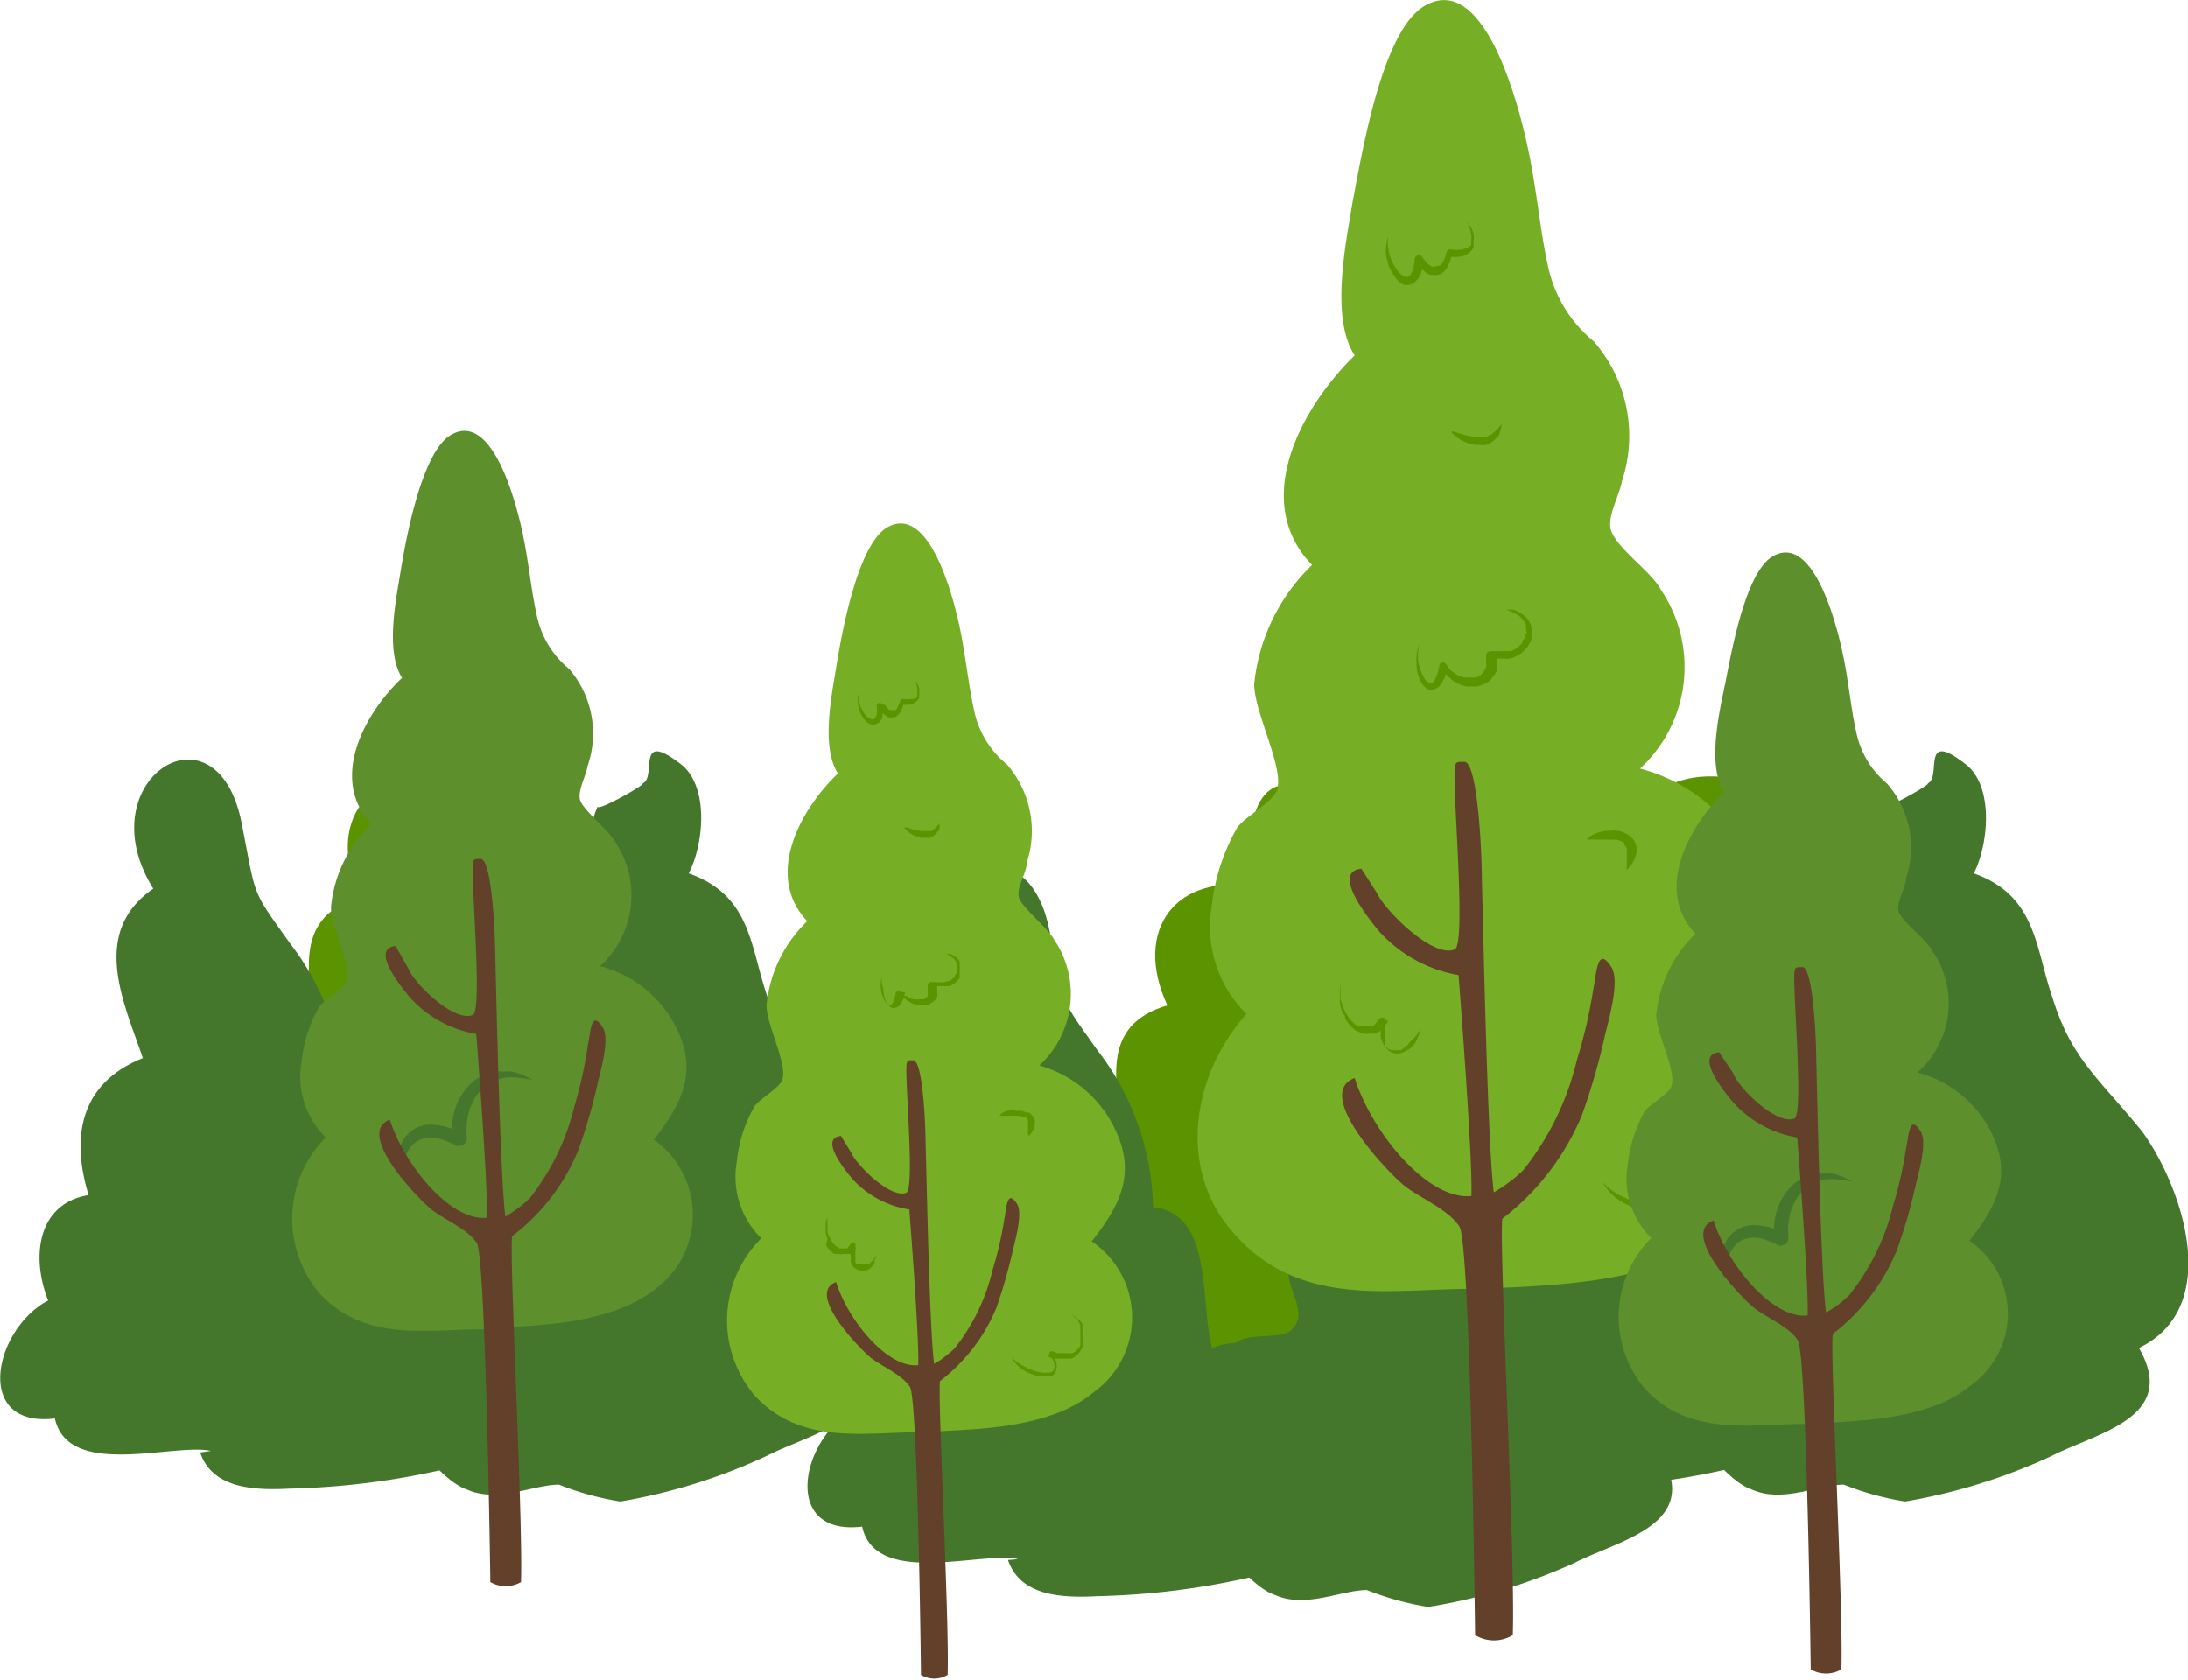 <svg id="圖層_1" data-name="圖層 1" xmlns="http://www.w3.org/2000/svg" viewBox="0 0 71.39 54.82"><defs><style>.cls-1{fill:#5c9300;}.cls-2{fill:#44772c;}.cls-3{fill:#76ae25;}.cls-4{fill:#63402a;}.cls-5{fill:#5d8f2d;}</style></defs><path class="cls-1" d="M8.4,41.55c.29-.85-2.4-3.89.41-4.72-1.42-1.43-.34-3.17,1.49-3.44-.26-1.67-.7-3.49,1.45-4.11-1.15-2.45.26-4.38,3-3.86-.56-1.14-.4-4.18,1.68-3.12.34.15,1.73,3.94,1.92,4.43.94,1.79,1,3.3,2.13,5.09.93,1.62,3.43,4.17,1.2,6.31,2.5-.31.86,3.48-.09,4.54-1.6,1.43-2.79,1.16-4.63,1.26-2.34.13-5.66.82-7-1.79Z"/><path class="cls-2" d="M12.77,44.5c-.92-1.46-.33-2.83,1.11-4.09.48-.53,1.68-.09,2-.61.48-.54-.42-1.49-.11-2,.76-1.39,1.74-1.95,2.18-3,.29-.85-.1-1.84.19-2.7.3-.68,1.62-1.09,1.6-1.43.41-1.7-1-2.63-.24-4.35,0,.17,1.63-.76,1.46-.75.5-.2-.27-1.84,1.32-.58.88.79.65,2.65.19,3.51,2.06.73,2,2.41,2.58,4.06.61,2,1.49,2.6,2.93,4.37,1.27,1.77,2.67,5.72-.11,7.06,1.3,2.27-1.36,2.76-2.83,3.51A18.61,18.61,0,0,1,20.24,49a9.32,9.32,0,0,1-2-.55c-.84,0-2,.61-3,.16-.86-.28-2-1.9-2.51-2.71Z"/><path class="cls-2" d="M6.88,47.35c-1.19-.27-4.65.93-5.09-1.06-2.67.32-2-2.91-.22-3.85C1,41,1.23,39.27,2.89,39c-.61-2-.21-3.68,1.77-4.47C4.05,32.73,2.92,30.44,5,29c-2.22-3.57,2.16-6.33,2.91-2,.46,2.33.28,2,1.55,3.78a8.64,8.64,0,0,1,1.8,5.1c2,.23,1.51,3.11,1.93,4.6,3.62-1.38,3.54,6.18,1.26,7.48a25,25,0,0,1-5,.62c-1.17.06-2.52,0-2.92-1.18Z"/><path class="cls-1" d="M50.33,41.55c.29-.85-2.4-3.89.41-4.72-1.43-1.43-.35-3.17,1.48-3.44-.26-1.67-.69-3.49,1.45-4.11-1.14-2.45.26-4.38,3-3.86-.57-1.14-.4-4.18,1.67-3.12.34.15,1.73,3.94,1.93,4.43.94,1.79,1,3.3,2.13,5.09.93,1.62,3.42,4.17,1.19,6.31,2.5-.31.87,3.48-.08,4.54-1.6,1.43-2.79,1.16-4.63,1.26-2.35.13-5.67.82-7-1.79Z"/><path class="cls-2" d="M54.69,44.5c-.92-1.46-.33-2.83,1.12-4.09.47-.53,1.67-.09,2-.61.47-.54-.42-1.49-.12-2,.77-1.39,1.74-1.95,2.19-3,.29-.85-.1-1.84.18-2.7.3-.68,1.62-1.09,1.6-1.43.41-1.7-1-2.63-.24-4.35,0,.17,1.64-.76,1.47-.75.49-.2-.27-1.84,1.31-.58.88.79.65,2.65.2,3.51,2.05.73,2,2.41,2.57,4.06.62,2,1.49,2.6,2.93,4.37,1.28,1.77,2.67,5.72-.11,7.06,1.31,2.27-1.35,2.76-2.82,3.51A18.81,18.81,0,0,1,62.16,49a9.32,9.32,0,0,1-2-.55c-.83,0-2,.61-3,.16-.85-.28-2-1.9-2.5-2.71Z"/><path class="cls-2" d="M48.81,47.35c-1.19-.27-4.65.93-5.1-1.06-2.67.32-2-2.91-.22-3.85-.58-1.48-.34-3.17,1.32-3.43-.61-2-.2-3.68,1.77-4.47-.61-1.81-1.74-4.1.36-5.56-2.21-3.57,2.17-6.33,2.91-2,.47,2.33.28,2,1.55,3.78a8.64,8.64,0,0,1,1.8,5.1c2,.23,1.52,3.11,1.94,4.6,3.61-1.38,3.53,6.18,1.25,7.48a24.87,24.87,0,0,1-5,.62c-1.17.06-2.52,0-2.92-1.18Z"/><path class="cls-1" d="M34.75,45.08c.28-.85-2.4-3.89.4-4.72-1.42-1.43-.34-3.17,1.49-3.44-.26-1.67-.7-3.49,1.45-4.11-1.14-2.45.26-4.38,3-3.86-.56-1.14-.4-4.18,1.68-3.12.34.15,1.73,3.94,1.92,4.43.94,1.79,1,3.3,2.13,5.09.94,1.62,3.43,4.17,1.2,6.31,2.5-.31.86,3.48-.09,4.54-1.6,1.43-2.79,1.16-4.63,1.26-2.34.13-5.66.82-7-1.79Z"/><path class="cls-2" d="M39.11,48c-.92-1.46-.33-2.84,1.11-4.09.48-.53,1.68-.09,2-.61.48-.54-.42-1.49-.11-2,.76-1.39,1.74-2,2.18-3,.29-.86-.1-1.84.19-2.7.3-.68,1.62-1.09,1.6-1.43.41-1.7-1-2.63-.24-4.35,0,.17,1.63-.76,1.47-.75.49-.2-.27-1.84,1.31-.58.88.79.65,2.65.19,3.51,2.06.73,2,2.41,2.58,4.06.61,2,1.49,2.6,2.93,4.37,1.27,1.77,2.67,5.72-.11,7.06,1.3,2.27-1.36,2.76-2.83,3.51a18.61,18.61,0,0,1-4.78,1.44,9.32,9.32,0,0,1-2-.55c-.84,0-2,.61-3,.16-.86-.28-2-1.9-2.5-2.71Z"/><path class="cls-2" d="M33.22,50.88c-1.19-.27-4.65.93-5.09-1.06-2.67.32-2-2.91-.22-3.85-.59-1.48-.34-3.17,1.32-3.43-.61-2-.21-3.68,1.77-4.47-.61-1.81-1.74-4.1.36-5.56-2.22-3.57,2.16-6.33,2.91-2,.46,2.33.28,2,1.55,3.78a8.64,8.64,0,0,1,1.8,5.1c2,.23,1.51,3.11,1.93,4.6,3.62-1.38,3.54,6.18,1.26,7.48a25,25,0,0,1-5,.62c-1.17.06-2.52,0-2.92-1.18Z"/><path class="cls-3" d="M48,42.06c-2.56,0-5.5.62-7.62-1.68-2-2.07-1.54-5.25.29-7.29a4,4,0,0,1-1.13-3.55A6.58,6.58,0,0,1,40.37,27c.3-.39,1.22-.86,1.3-1.25.22-.7-.73-2.47-.75-3.41a6.25,6.25,0,0,1,1.89-3.9c-2-2.07-.38-5.11,1.39-6.84-.8-1.23-.29-3.64-.07-5,.29-1.48.93-5.52,2.32-6.39,2.08-1.27,3.23,3.68,3.48,5s.34,2.4.58,3.48A4.32,4.32,0,0,0,52,11.14a4.7,4.7,0,0,1,.92,4.57c-.08.46-.46,1.09-.37,1.55.16.62,1.33,1.38,1.65,2a4.5,4.5,0,0,1-.69,5.82,5.56,5.56,0,0,1,3.68,3.13c.88,2,0,3.5-1.17,5a4.28,4.28,0,0,1,.09,7c-1.77,1.5-4.63,1.69-6.73,1.8Z"/><path class="cls-4" d="M44.42,28.35c-1,.1.24,1.62.54,2a4.53,4.53,0,0,0,2.63,1.47s.47,6,.42,7.21c-1.43.15-3.25-2.08-3.81-3.85-1.38.51,1.12,3.12,1.63,3.52s1.43.77,1.79,1.33.51,13.18.51,13.33a1.18,1.18,0,0,0,1.23,0c.09-2.53-.46-12.82-.34-13.59a8.26,8.26,0,0,0,2.6-3.39,21.55,21.55,0,0,0,.74-2.56c.1-.46.52-1.81.21-2.27-.46-.72-.48.25-.58.71a16.25,16.25,0,0,1-.54,2.34,9.14,9.14,0,0,1-1.76,3.6,4.9,4.9,0,0,1-.95.71c-.2-1.54-.34-8.38-.39-10.27,0-.67-.12-3.81-.58-3.78-.23,0-.28,0-.3.19-.09.63.38,5.73,0,5.93-.71.31-2.28-1.27-2.54-1.83Z"/><path class="cls-1" d="M52.29,38.58a2.16,2.16,0,0,0,.65.47,2.81,2.81,0,0,0,.74.25,1.1,1.1,0,0,0,.36,0c.12,0,.2-.06.22-.13a.59.59,0,0,0,0-.31,3.59,3.59,0,0,0-.17-.34.14.14,0,0,1,.05-.19.15.15,0,0,1,.13,0h0l.17.08a1.21,1.21,0,0,0,.18,0,1.13,1.13,0,0,0,.18,0,1.09,1.09,0,0,0,.18,0l.17-.05c.06,0,.1-.07.15-.09a.8.8,0,0,0,.13-.13.78.78,0,0,0,.1-.15,1,1,0,0,0,.07-.18,1.08,1.08,0,0,0,0-.19,1.28,1.28,0,0,0,0-.19v-.09l0-.1,0-.09-.05-.09a1.62,1.62,0,0,0-.1-.18c0-.05-.08-.11-.13-.15l-.15-.15.17.12a.75.75,0,0,1,.17.14.7.7,0,0,1,.13.16l.07.09,0,.1,0,.11,0,.1a1.34,1.34,0,0,1,0,.46,1.11,1.11,0,0,1-.07.22,1.06,1.06,0,0,1-.11.21,1.29,1.29,0,0,1-.16.17,1.13,1.13,0,0,1-.2.13,1,1,0,0,1-.23.08.62.62,0,0,1-.23,0,.61.61,0,0,1-.24,0,1.8,1.8,0,0,1-.22-.06l-.21-.1.19-.19a2,2,0,0,1,.19.39.8.8,0,0,1,0,.49.43.43,0,0,1-.19.21.63.63,0,0,1-.25.07,1.29,1.29,0,0,1-.44,0,2.39,2.39,0,0,1-.76-.35A1.79,1.79,0,0,1,52.29,38.58Z"/><path class="cls-1" d="M51.77,27.39l.08-.07a1,1,0,0,1,.26-.14,1.37,1.37,0,0,1,.42-.07,1.06,1.06,0,0,1,.25,0,1,1,0,0,1,.25.08l.12.07.11.1a.6.6,0,0,1,.13.25.72.72,0,0,1,0,.25.93.93,0,0,1-.07.2l-.08.15-.09.1-.07.08a.45.45,0,0,1,0-.11l0-.12a.89.89,0,0,1,0-.14c0-.06,0-.12,0-.17a.31.31,0,0,1,0-.08.19.19,0,0,0,0-.08.36.36,0,0,0-.1-.14L53,27.51l-.08-.05a1.06,1.06,0,0,0-.19-.06l-.2,0h-.2a1,1,0,0,0-.17,0,1.84,1.84,0,0,0-.28,0Z"/><path class="cls-1" d="M46.32,21a1.4,1.4,0,0,0,.15,1.12.35.35,0,0,0,.17.17c.06,0,.1,0,.15-.06a1.28,1.28,0,0,0,.17-.51.12.12,0,0,1,.14-.1.16.16,0,0,1,.08.05h0l.08.11a.87.87,0,0,0,.08.1l.11.08.1.07a.73.73,0,0,0,.25.08h.12l.13,0a.45.45,0,0,0,.11,0,.39.39,0,0,0,.11-.06.31.31,0,0,0,.09-.07.23.23,0,0,0,.07-.1.39.39,0,0,0,.06-.11.53.53,0,0,0,0-.12s0-.08,0-.12v-.14h0a.14.14,0,0,1,.14-.14h0l.16,0H49l.15,0,.15,0,.14-.07a.47.47,0,0,0,.12-.09l.11-.11s0-.09.07-.14,0-.09.05-.14,0-.11,0-.16,0-.1,0-.15a.39.39,0,0,0-.08-.14.6.6,0,0,0-.11-.12.42.42,0,0,0-.14-.09l-.15-.08-.17-.07.18,0a.55.55,0,0,1,.17.05.83.83,0,0,1,.16.09.53.53,0,0,1,.14.12.33.33,0,0,1,.11.15.4.4,0,0,1,.07.18,1.23,1.23,0,0,1,0,.2c0,.06,0,.13,0,.19a1.4,1.4,0,0,1-.09.17.48.48,0,0,1-.12.16.86.86,0,0,1-.14.13.7.7,0,0,1-.17.09.44.44,0,0,1-.19.07.63.63,0,0,1-.19,0,1.21,1.21,0,0,1-.19,0l-.19,0,.16-.14v.16a1,1,0,0,1,0,.17c0,.06,0,.11,0,.17a.8.8,0,0,1-.08.16,1.34,1.34,0,0,1-.11.14c0,.05-.09.08-.13.12l-.16.08-.17.05a1.09,1.09,0,0,1-.18,0h-.17a1.21,1.21,0,0,1-.32-.11l-.14-.09a1.42,1.42,0,0,1-.13-.12l-.11-.12L47,21.78l.23,0a1.67,1.67,0,0,1-.08.3,1.52,1.52,0,0,1-.17.3.56.56,0,0,1-.17.11.32.32,0,0,1-.22,0,.55.55,0,0,1-.23-.25,1.19,1.19,0,0,1-.14-.61A1.34,1.34,0,0,1,46.32,21Z"/><path class="cls-1" d="M47.36,14.09l.09,0,.22.07a1.87,1.87,0,0,0,.64.1l.16,0a.59.59,0,0,0,.14-.06.25.25,0,0,0,.12-.08,1.06,1.06,0,0,0,.11-.09l.15-.18,0-.07a.21.21,0,0,1,0,.09.74.74,0,0,1-.06.25s0,.1-.09.15a.93.93,0,0,1-.14.14.78.78,0,0,1-.2.11.57.57,0,0,1-.22,0,.93.93,0,0,1-.42-.07,1,1,0,0,1-.31-.17l-.19-.16Z"/><path class="cls-1" d="M45.29,7.72a1.7,1.7,0,0,0,.06.64,1.67,1.67,0,0,0,.3.54.68.68,0,0,0,.22.14A.14.14,0,0,0,46,9a.76.76,0,0,0,.11-.24,1.57,1.57,0,0,0,.05-.3.13.13,0,0,1,.16-.12.11.11,0,0,1,.09.05h0a.45.45,0,0,0,.1.13.63.63,0,0,0,.11.12l.11.07,0,0h0L47,8.66a.62.62,0,0,0,.09-.12,1.42,1.42,0,0,0,.11-.31h0a.12.12,0,0,1,.13-.09,1,1,0,0,0,.38,0,.49.49,0,0,0,.17-.06A.32.32,0,0,0,48,8a.12.12,0,0,0,0-.08.11.11,0,0,0,0-.08.44.44,0,0,0,0-.2,1.46,1.46,0,0,0-.12-.39,1,1,0,0,1,.2.38.53.53,0,0,1,0,.22.49.49,0,0,1,0,.12s0,.07,0,.11a.56.56,0,0,1-.16.18.57.57,0,0,1-.22.11,1.4,1.4,0,0,1-.45,0l.13-.09a1.77,1.77,0,0,1-.12.37.76.76,0,0,1-.12.19.48.48,0,0,1-.22.13.32.32,0,0,1-.14,0,.42.42,0,0,1-.12,0,.52.52,0,0,1-.19-.12,1.22,1.22,0,0,1-.26-.3l.25-.06a2.05,2.05,0,0,1-.07.34,1.34,1.34,0,0,1-.07.18.56.56,0,0,1-.12.16.37.37,0,0,1-.19.12.44.44,0,0,1-.23,0A.76.76,0,0,1,45.49,9a1.34,1.34,0,0,1-.17-.31,2,2,0,0,1-.09-.33A1.51,1.51,0,0,1,45.29,7.72Z"/><path class="cls-1" d="M43.74,32.11a1.94,1.94,0,0,0,0,.34,1.1,1.1,0,0,0,0,.16.88.88,0,0,0,.05.15,1.36,1.36,0,0,0,.13.3l.08.14.1.12.11.1a.37.37,0,0,0,.12.07l.12,0a.25.25,0,0,0,.12,0,.31.31,0,0,0,.12,0l.06,0,.05,0a1.59,1.59,0,0,0,.2-.24h0a.14.14,0,0,1,.2,0,.13.13,0,0,1,0,.12,1.23,1.23,0,0,0,0,.27,2.11,2.11,0,0,0,0,.26l0,.13s0,.07,0,.1a.56.56,0,0,0,.17.14l.11,0a.27.27,0,0,0,.12,0l.11,0C46,34.08,46,34,46,34a.43.43,0,0,0,.1-.09l.1-.1.17-.24a1.62,1.62,0,0,1-.11.28L46.2,34l-.09.12a.63.63,0,0,1-.12.11l-.14.08a.85.85,0,0,1-.17.06.55.55,0,0,1-.18,0,.51.51,0,0,1-.17-.07l-.13-.13a1.19,1.19,0,0,1-.09-.15l-.06-.15,0-.17a.76.76,0,0,1,0-.15,1.72,1.72,0,0,1,0-.32l.25.09-.11.15a.44.44,0,0,1-.13.14l-.07.06-.09.06-.09,0-.11,0a.72.72,0,0,1-.21,0l-.2-.07a.67.67,0,0,1-.16-.12.44.44,0,0,1-.13-.14l-.11-.15c0-.06,0-.11-.07-.17a1.33,1.33,0,0,1-.1-.34,1.1,1.1,0,0,1,0-.18,1,1,0,0,1,0-.17.88.88,0,0,1,0-.17Z"/><path class="cls-3" d="M30,46.74c-1.8,0-3.87.43-5.37-1.19a3.78,3.78,0,0,1,.21-5.14,2.81,2.81,0,0,1-.8-2.5,4.49,4.49,0,0,1,.58-1.81c.21-.28.86-.62.91-.89.16-.49-.51-1.74-.52-2.4a4.38,4.38,0,0,1,1.33-2.75c-1.39-1.46-.27-3.6,1-4.82-.56-.87-.2-2.57-.05-3.5s.66-3.89,1.63-4.51c1.47-.89,2.28,2.6,2.45,3.52s.25,1.7.42,2.46a3.06,3.06,0,0,0,1.06,1.73,3.31,3.31,0,0,1,.65,3.22c0,.33-.32.77-.26,1.1s.94,1,1.16,1.41a3.16,3.16,0,0,1-.49,4.1A3.9,3.9,0,0,1,36.45,37c.62,1.41,0,2.46-.83,3.51a3,3,0,0,1,.07,4.92c-1.25,1.05-3.27,1.19-4.74,1.26Z"/><path class="cls-4" d="M27.44,37.07c-.73.07.16,1.15.37,1.4a3.17,3.17,0,0,0,1.86,1s.33,4.22.29,5.08c-1,.11-2.29-1.46-2.68-2.71-1,.36.79,2.2,1.15,2.48s1,.54,1.26.94.36,9.29.36,9.4a.85.85,0,0,0,.87,0c.06-1.79-.33-9-.25-9.59a5.82,5.82,0,0,0,1.84-2.39,17,17,0,0,0,.52-1.8c.07-.32.36-1.28.15-1.6-.33-.5-.34.17-.41.5a11.3,11.3,0,0,1-.38,1.65A6.49,6.49,0,0,1,31.15,44a3.39,3.39,0,0,1-.67.51c-.15-1.08-.24-5.91-.28-7.24,0-.47-.08-2.69-.41-2.67-.16,0-.19,0-.21.14-.06.45.27,4,0,4.18-.51.22-1.62-.89-1.8-1.29Z"/><path class="cls-1" d="M33,44.28a1.35,1.35,0,0,0,.46.33,1.61,1.61,0,0,0,.52.18,1.15,1.15,0,0,0,.26,0,.17.17,0,0,0,.15-.1.33.33,0,0,0,0-.21c0-.08-.08-.16-.12-.24a.1.1,0,0,1,0-.14h.09l.13.06.12,0,.13,0h.12a.28.28,0,0,0,.13,0,.33.33,0,0,0,.1-.06.76.76,0,0,0,.09-.09.26.26,0,0,0,.07-.11.61.61,0,0,0,0-.12.69.69,0,0,0,0-.13v-.21l0-.06,0-.07,0-.06a.54.54,0,0,0-.07-.13s0-.08-.09-.11l-.11-.1.13.08.11.1a.4.4,0,0,1,.1.12l0,.06,0,.07,0,.08,0,.07a.41.41,0,0,1,0,.16.43.43,0,0,1,0,.16,1.24,1.24,0,0,1,0,.16s-.06.09-.08.14a.74.74,0,0,1-.12.13.48.48,0,0,1-.14.09.43.43,0,0,1-.16,0,.44.44,0,0,1-.16,0,.47.47,0,0,1-.17,0,1,1,0,0,1-.16,0l-.14-.07.13-.13a1.13,1.13,0,0,1,.13.27.52.52,0,0,1,0,.35.32.32,0,0,1-.13.15.64.64,0,0,1-.17,0,1.05,1.05,0,0,1-.31,0,1.67,1.67,0,0,1-.54-.25A1.24,1.24,0,0,1,33,44.28Z"/><path class="cls-1" d="M32.61,36.4l.06-.06a.85.85,0,0,1,.19-.09.84.84,0,0,1,.29,0h.18a.85.85,0,0,1,.17.06l.09,0,.07.07a.42.42,0,0,1,.1.17.56.56,0,0,1,0,.18s0,.1-.05.14l-.06.11-.06.07a.17.17,0,0,1-.05,0l0-.07s0,0,0-.08a.43.43,0,0,0,0-.11s0-.08,0-.12,0,0,0-.06a.08.08,0,0,0,0-.05.23.23,0,0,0-.07-.1l0,0-.06,0-.14-.05-.14,0h-.26l-.19,0Z"/><path class="cls-1" d="M28.77,31.87a1.07,1.07,0,0,0,.1.79.37.37,0,0,0,.13.12.09.09,0,0,0,.1,0,.81.81,0,0,0,.12-.36.09.09,0,0,1,.1-.07.09.09,0,0,1,.06,0h0l.06.08.06.07.07,0a.18.18,0,0,0,.08.05.49.49,0,0,0,.17.06.27.27,0,0,0,.09,0,.27.27,0,0,0,.09,0l.08,0,.07,0,.07-.05a.18.18,0,0,0,.05-.07.59.59,0,0,0,0-.08.19.19,0,0,0,0-.08s0-.06,0-.09v-.09h0a.1.1,0,0,1,.1-.1h.23a.2.2,0,0,0,.11,0,.23.23,0,0,0,.11,0L31,32a.31.31,0,0,0,.09-.07.27.27,0,0,0,.07-.08s0-.06.06-.09l0-.11a.34.34,0,0,0,0-.1.35.35,0,0,0,0-.11.31.31,0,0,0-.05-.1.3.3,0,0,0-.08-.08l-.1-.07-.1-.06-.12,0,.12,0,.12,0a.39.39,0,0,1,.11.06l.11.08a.44.44,0,0,1,.08.11.65.65,0,0,1,0,.13.32.32,0,0,1,0,.14.61.61,0,0,1,0,.13.35.35,0,0,1,0,.13.48.48,0,0,1-.09.11l-.1.09-.12.07-.13,0-.14,0h-.27l.12-.1v.11s0,.08,0,.12a.53.53,0,0,1,0,.12.37.37,0,0,1,0,.11.39.39,0,0,1-.08.1.25.25,0,0,1-.1.08.41.41,0,0,1-.11.07l-.12,0h-.24a.63.63,0,0,1-.23-.08l-.1-.06-.09-.08-.07-.09-.07-.1.16,0a.9.9,0,0,1-.06.22.59.59,0,0,1-.12.2.17.17,0,0,1-.12.08.2.2,0,0,1-.15,0,.53.53,0,0,1-.16-.18,1,1,0,0,1-.1-.43A1,1,0,0,1,28.77,31.87Z"/><path class="cls-1" d="M29.5,27l.07,0,.16.05a1.25,1.25,0,0,0,.45.07h.11l.1,0a.24.24,0,0,0,.08-.06l.08-.07.1-.12,0-.05v.06a.74.74,0,0,1,0,.18.61.61,0,0,1-.07.1.32.32,0,0,1-.1.1.57.57,0,0,1-.13.08l-.16,0a.6.6,0,0,1-.3-.05.66.66,0,0,1-.22-.12.77.77,0,0,1-.13-.12Z"/><path class="cls-1" d="M28.05,22.53a1,1,0,0,0,0,.45,1.17,1.17,0,0,0,.21.38.31.31,0,0,0,.16.1.09.09,0,0,0,.11,0,.38.38,0,0,0,.08-.17,1.3,1.3,0,0,0,0-.21A.1.1,0,0,1,28.8,23a.08.08,0,0,1,.07,0h0l.07.09.08.08.08,0h.06s0,0,.07,0a.22.22,0,0,0,.05-.08,1.12,1.12,0,0,0,.09-.22h0a.08.08,0,0,1,.09-.06.76.76,0,0,0,.26,0l.12,0a.24.24,0,0,0,.09-.08s0,0,0-.06a.14.14,0,0,0,0-.06.33.33,0,0,0,0-.14.92.92,0,0,0-.08-.27.72.72,0,0,1,.14.26.29.29,0,0,1,0,.16.21.21,0,0,1,0,.08l0,.08a.37.37,0,0,1-.12.13.44.44,0,0,1-.15.08,1.19,1.19,0,0,1-.32,0l.09-.07a1.12,1.12,0,0,1-.08.26.38.38,0,0,1-.09.13.27.27,0,0,1-.15.1h-.1l-.08,0-.14-.09a.88.88,0,0,1-.18-.21l.18-.05c0,.08,0,.16-.06.25a.56.56,0,0,1,0,.12l-.08.12a.39.39,0,0,1-.14.08.25.25,0,0,1-.17,0,.44.44,0,0,1-.21-.17.88.88,0,0,1-.12-.21A1.05,1.05,0,0,1,28,23,.84.84,0,0,1,28.05,22.53Z"/><path class="cls-1" d="M27,39.72A1.94,1.94,0,0,0,27,40a.36.36,0,0,0,0,.11l0,.11a1,1,0,0,0,.1.21.21.21,0,0,0,.06.1.24.24,0,0,0,.06.08l.08.07.09.06.08,0h.09a.2.2,0,0,0,.08,0l0,0,0,0a1.92,1.92,0,0,0,.13-.17h0a.11.11,0,0,1,.14,0s0,.06,0,.09,0,.13,0,.19a1.23,1.23,0,0,0,0,.19l0,.08,0,.08.05.06.07,0,.07,0a.15.15,0,0,0,.09,0s.05,0,.08,0l.08,0,.07-.07.07-.07c.05-.06.08-.12.12-.17a.77.77,0,0,1-.08.19.19.19,0,0,1,0,.09.22.22,0,0,1-.07.09l-.08.08-.1.06-.12,0h-.13a.72.72,0,0,1-.21-.14s0-.08-.06-.11a.49.49,0,0,1,0-.11.52.52,0,0,1,0-.11.49.49,0,0,1,0-.12,1.7,1.7,0,0,1,0-.22l.18.07-.08.1a.43.43,0,0,1-.09.1l-.05,0-.06,0-.07,0-.07,0a.38.38,0,0,1-.15,0l-.14,0a1.25,1.25,0,0,1-.12-.08l-.09-.1-.07-.11L27,40.45a1.05,1.05,0,0,1-.06-.24.5.5,0,0,1,0-.12V40s0-.08,0-.12Z"/><path class="cls-5" d="M15.74,43.38c-1.78,0-3.83.43-5.31-1.17a3.76,3.76,0,0,1,.2-5.09,2.78,2.78,0,0,1-.79-2.47,4.6,4.6,0,0,1,.57-1.79c.21-.28.86-.61.91-.88.15-.49-.51-1.72-.52-2.37a4.29,4.29,0,0,1,1.32-2.72c-1.37-1.44-.27-3.57,1-4.77-.55-.86-.2-2.54-.05-3.46s.66-3.85,1.62-4.45c1.45-.89,2.25,2.56,2.42,3.48s.24,1.67.41,2.42a3.07,3.07,0,0,0,1.05,1.72A3.23,3.23,0,0,1,19.17,25c-.05.32-.31.76-.25,1.08s.93,1,1.15,1.39a3.13,3.13,0,0,1-.49,4.06,3.85,3.85,0,0,1,2.57,2.19c.61,1.39,0,2.43-.82,3.47a3,3,0,0,1,.07,4.86c-1.23,1-3.23,1.18-4.69,1.25Z"/><path class="cls-2" d="M13.08,38.46a2.33,2.33,0,0,1-.08-.38,1.87,1.87,0,0,1,0-.41,1.3,1.3,0,0,1,.13-.41.91.91,0,0,1,.28-.34,1,1,0,0,1,.42-.2,1.37,1.37,0,0,1,.45,0,1.84,1.84,0,0,1,.42.1,2.27,2.27,0,0,1,.39.16l-.34.24a2.35,2.35,0,0,1,0-.53,3.06,3.06,0,0,1,.1-.51,2.05,2.05,0,0,1,.59-.89,1.77,1.77,0,0,1,.47-.25,1.25,1.25,0,0,1,.26-.07,1.14,1.14,0,0,1,.26,0,1,1,0,0,1,.25,0,1.83,1.83,0,0,1,.25.06,2.23,2.23,0,0,1,.44.21,3.81,3.81,0,0,0-.47-.07,1.71,1.71,0,0,0-.45,0l-.21.06a.66.66,0,0,0-.19.09,1.39,1.39,0,0,0-.34.24,1.59,1.59,0,0,0-.25.33c0,.07-.07.13-.09.19a1.59,1.59,0,0,0-.07.2,2,2,0,0,0-.07.42,3.09,3.09,0,0,0,0,.43h0a.24.24,0,0,1-.22.26.16.16,0,0,1-.12,0,2.3,2.3,0,0,0-.32-.15,2.07,2.07,0,0,0-.33-.1,1.13,1.13,0,0,0-.32,0,.75.75,0,0,0-.29.09.83.83,0,0,0-.24.22,1,1,0,0,0-.16.3,2.11,2.11,0,0,0-.09.36A2.45,2.45,0,0,0,13.08,38.46Z"/><path class="cls-4" d="M12.91,30.87c-.85.09.2,1.35.44,1.65a3.76,3.76,0,0,0,2.19,1.22s.39,5,.35,6c-1.19.13-2.7-1.73-3.17-3.2-1.15.43.93,2.59,1.36,2.93s1.19.64,1.48,1.1S16,51.5,16,51.63a1,1,0,0,0,1,0c.07-2.1-.39-10.64-.29-11.29a6.71,6.71,0,0,0,2.16-2.81,18.66,18.66,0,0,0,.62-2.13c.08-.38.43-1.5.17-1.88-.38-.6-.39.2-.48.59a14.13,14.13,0,0,1-.44,2,7.81,7.81,0,0,1-1.46,3,4.17,4.17,0,0,1-.79.59c-.17-1.27-.29-7-.33-8.53,0-.55-.1-3.16-.48-3.14-.19,0-.23,0-.25.16-.07.53.32,4.76,0,4.93-.59.26-1.9-1-2.11-1.52Z"/><path class="cls-5" d="M58.83,46.47c-1.73,0-3.71.42-5.15-1.14a3.64,3.64,0,0,1,.2-4.93,2.72,2.72,0,0,1-.77-2.4,4.63,4.63,0,0,1,.55-1.73c.21-.27.84-.59.88-.85.16-.48-.49-1.68-.5-2.3a4.27,4.27,0,0,1,1.28-2.65c-1.33-1.39-.26-3.45.93-4.62-.53-.83-.19-2.46,0-3.35s.63-3.74,1.57-4.33c1.4-.85,2.18,2.49,2.35,3.38s.23,1.62.4,2.36a2.93,2.93,0,0,0,1,1.66,3.16,3.16,0,0,1,.62,3.09c0,.31-.3.73-.25,1.05s.91.93,1.12,1.34A3,3,0,0,1,62.56,35a3.74,3.74,0,0,1,2.49,2.12c.6,1.36,0,2.36-.79,3.37a2.88,2.88,0,0,1,.06,4.71c-1.19,1-3.13,1.15-4.54,1.22Z"/><path class="cls-2" d="M56.25,41.71a1.69,1.69,0,0,1-.07-.38,1.27,1.27,0,0,1,0-.39,1,1,0,0,1,.12-.4.91.91,0,0,1,.28-.34A1.23,1.23,0,0,1,57,40a1.32,1.32,0,0,1,.44,0,1.43,1.43,0,0,1,.41.09,3.08,3.08,0,0,1,.38.16l-.34.23a2.18,2.18,0,0,1,0-.51,1.71,1.71,0,0,1,.1-.5,1.84,1.84,0,0,1,.57-.86,2,2,0,0,1,.45-.25,1.14,1.14,0,0,1,.25-.06,1.1,1.1,0,0,1,.25,0,1,1,0,0,1,.25,0,.71.71,0,0,1,.24.06,1.86,1.86,0,0,1,.43.2,4,4,0,0,0-.46-.07,1.63,1.63,0,0,0-.44,0,1.52,1.52,0,0,0-.2.06.64.64,0,0,0-.19.08,1.55,1.55,0,0,0-.33.24,1.91,1.91,0,0,0-.24.32,1.54,1.54,0,0,0-.08.19.62.62,0,0,0-.07.19,1.85,1.85,0,0,0-.07.41,2.8,2.8,0,0,0,0,.41h0a.23.23,0,0,1-.21.25.16.16,0,0,1-.12,0,2.12,2.12,0,0,0-.31-.14,1.7,1.7,0,0,0-.32-.1,1.06,1.06,0,0,0-.31,0,.71.71,0,0,0-.28.09.91.91,0,0,0-.23.21.9.9,0,0,0-.16.29,2,2,0,0,0-.09.35C56.27,41.45,56.27,41.58,56.25,41.71Z"/><path class="cls-4" d="M56.09,34.34c-.82.08.19,1.31.43,1.6a3.61,3.61,0,0,0,2.12,1.18s.38,4.82.34,5.81c-1.15.13-2.62-1.67-3.07-3.1-1.12.41.9,2.51,1.31,2.84s1.15.62,1.44,1.07.42,10.61.42,10.74a1,1,0,0,0,1,0c.07-2-.38-10.33-.28-10.95a6.62,6.62,0,0,0,2.09-2.73,17.46,17.46,0,0,0,.6-2.06c.08-.37.42-1.46.17-1.83-.37-.58-.38.19-.47.57a13.28,13.28,0,0,1-.43,1.89,7.43,7.43,0,0,1-1.42,2.89,3.29,3.29,0,0,1-.76.57c-.17-1.23-.28-6.74-.32-8.27,0-.53-.09-3.06-.47-3-.18,0-.22,0-.24.15-.07.51.31,4.62,0,4.79-.57.24-1.84-1-2-1.48Z"/></svg>
